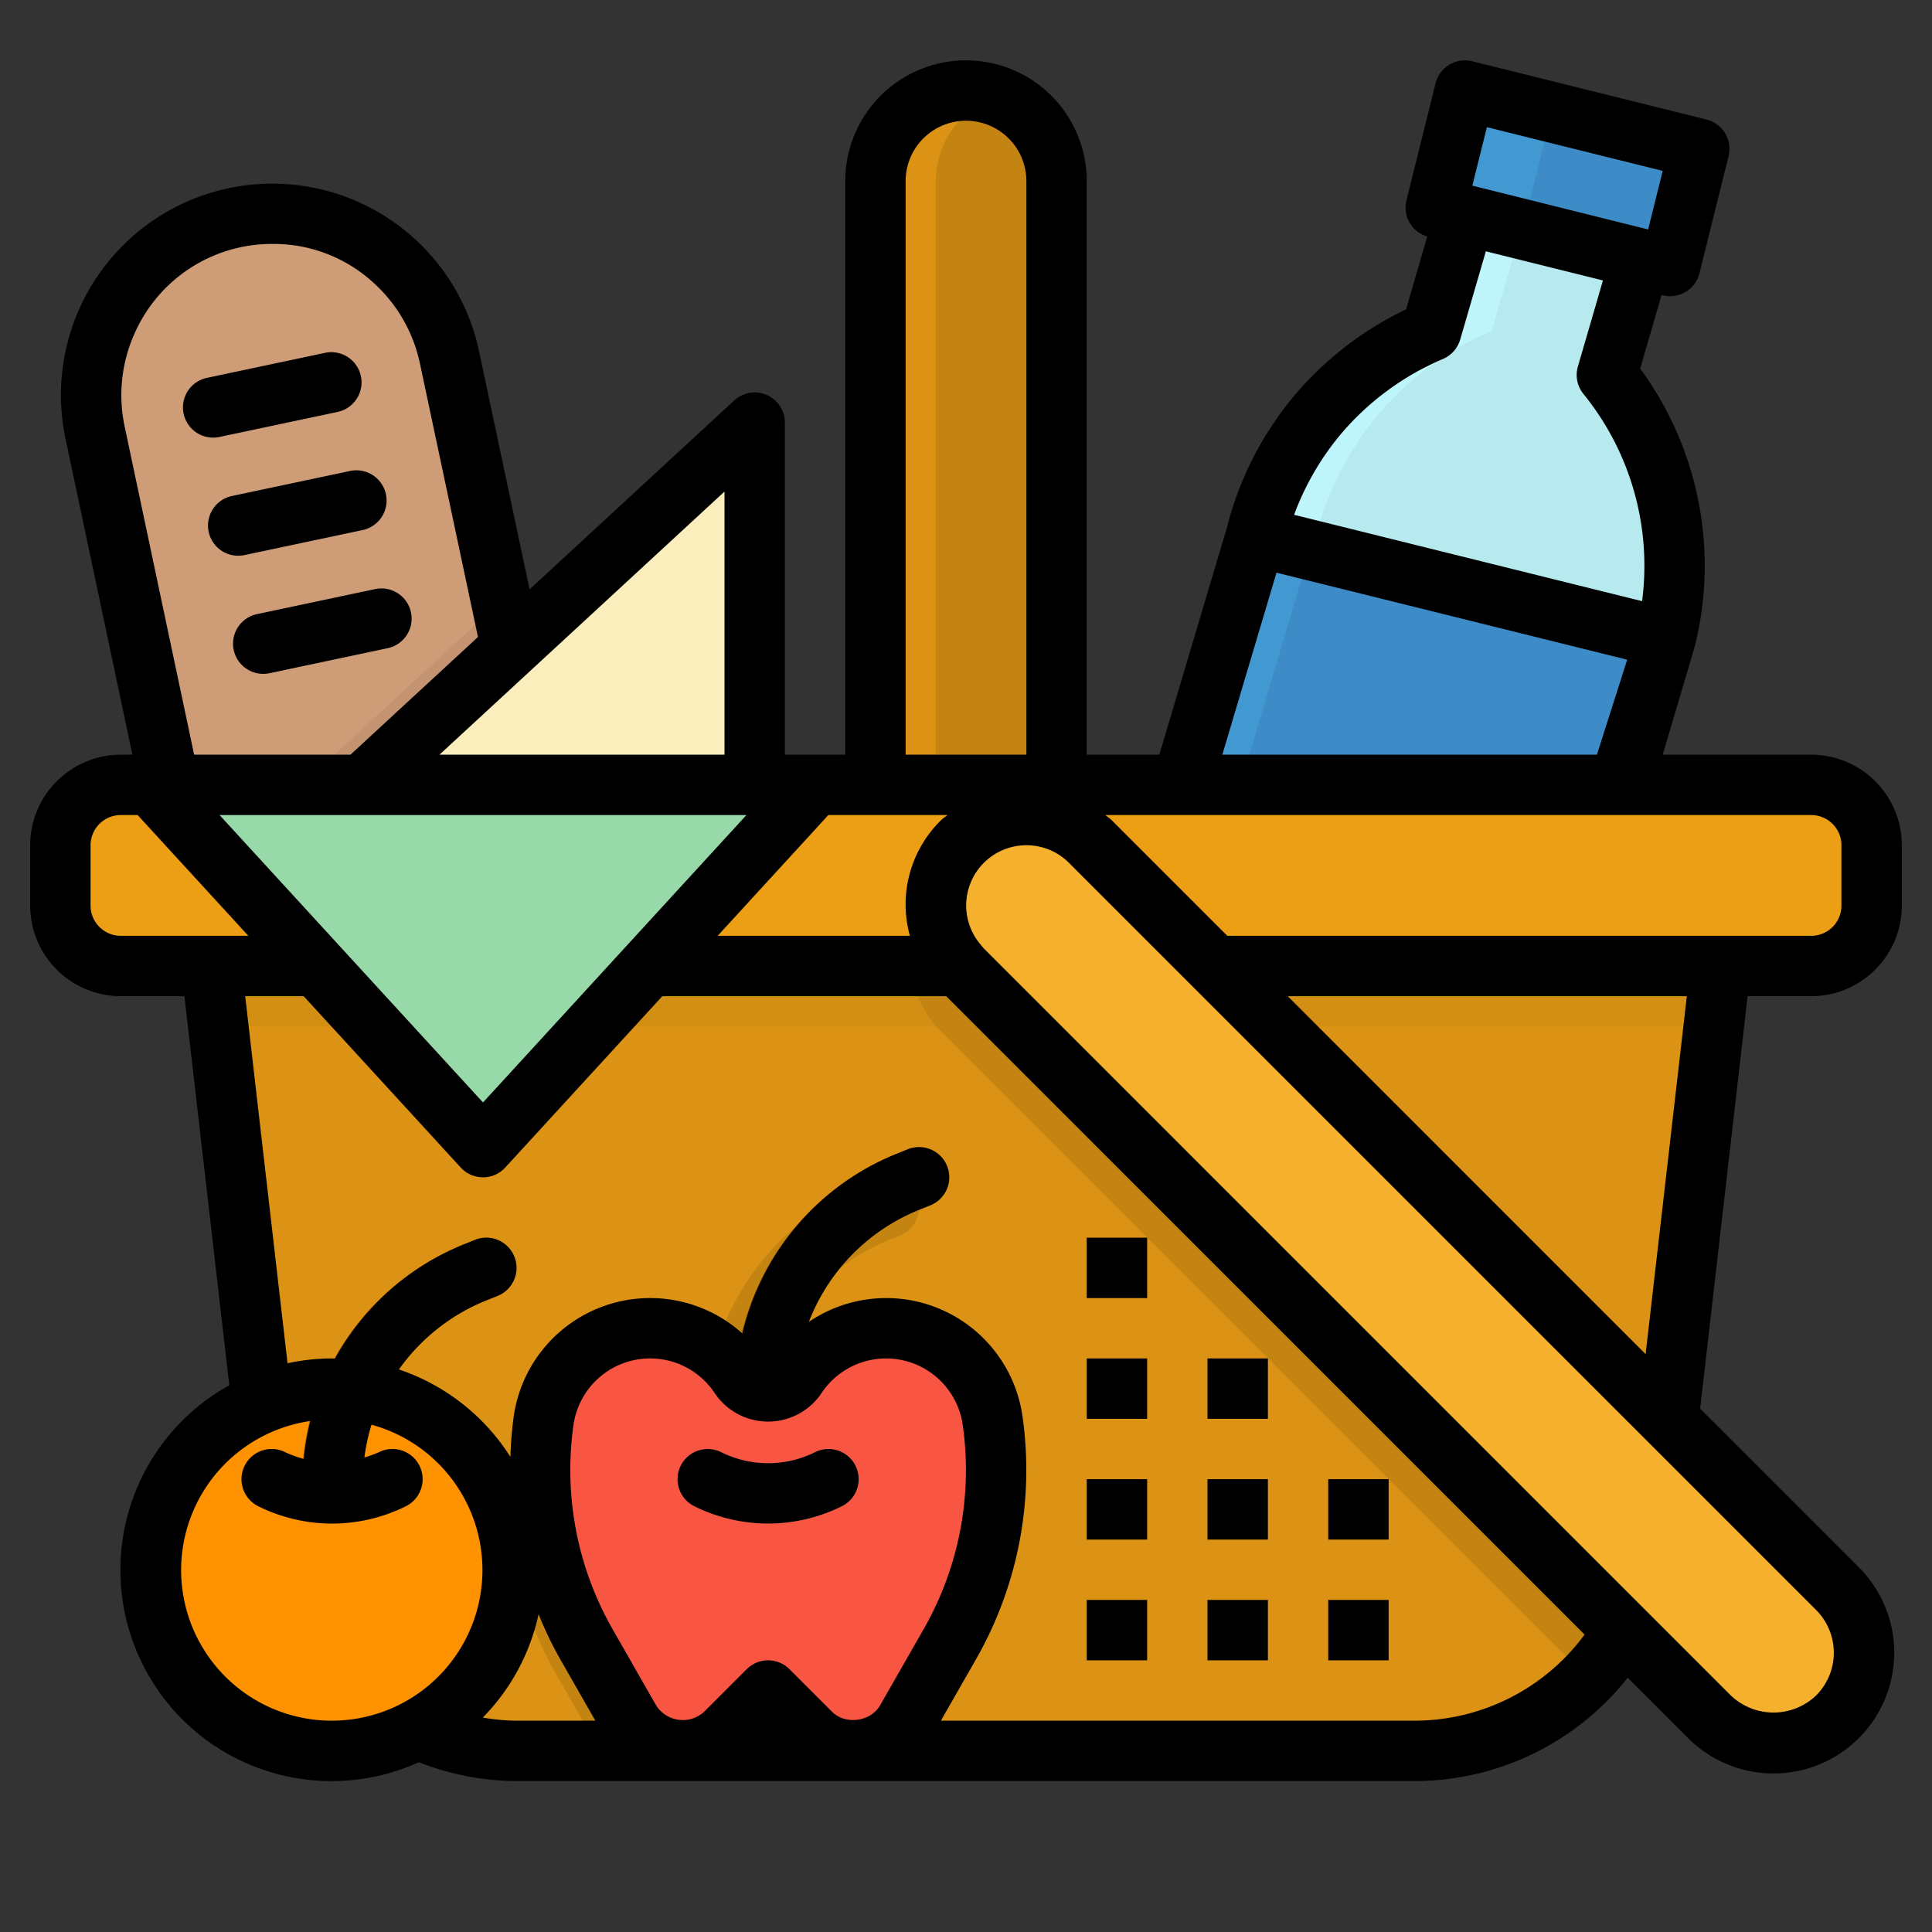 <svg height="512" viewBox="0 0 512 512" width="512" xmlns="http://www.w3.org/2000/svg"><rect x="0" y="0" width="512" height="512" fill="#333333" stroke="none"/><g id="filled_outline" data-name="filled outline"><path d="m280 216h-48v-168a24 24 0 0 1 24-24 24 24 0 0 1 24 24z" fill="#dc9315"/><path d="m264 25.47a23.929 23.929 0 0 0 -16 22.53v168h32v-168a23.929 23.929 0 0 0 -16-22.53z" fill="#c48412"/><path d="m144 212.085-93.912 19.915-24.888-117.39a48.007 48.007 0 0 1 3.417-30.165 48 48 0 0 1 75.129-15.931 48 48 0 0 1 15.361 26.186z" fill="#ce9c77"/><path d="m56.492 115.969a8 8 0 0 1 -1.652-15.828l31.308-6.633a8 8 0 0 1 3.317 15.656l-31.309 6.636a8.086 8.086 0 0 1 -1.664.169z" fill="#be906e"/><path d="m63.129 147.273a8 8 0 0 1 -1.652-15.828l31.308-6.633a8 8 0 0 1 3.315 15.657l-31.307 6.631a8.092 8.092 0 0 1 -1.664.173z" fill="#be906e"/><path d="m69.766 178.578a8 8 0 0 1 -1.653-15.828l31.309-6.633a8 8 0 0 1 3.316 15.656l-31.308 6.633a8.1 8.1 0 0 1 -1.664.172z" fill="#be906e"/><path d="m143.134 208-10.335-48.737-52.799 48.737z" fill="#c39372"/><path d="m96 208 104-96v104h-104z" fill="#fbeebd"/><path d="m425.862 99.327 8.974-30.76-46.582-11.582-8.974 30.76a80 80 0 0 0 -46.5 54.387l-28.78 96.828 108.691 27.024 28.783-96.826a80.006 80.006 0 0 0 -15.612-69.831z" fill="#bef5fa"/><path d="m434.836 68.566-31.664-7.872-7.892 27.052a80 80 0 0 0 -46.5 54.387l-28.78 96.826 93.792 23.32 27.682-93.121a80 80 0 0 0 -15.612-69.831z" fill="#b6eaef"/><path d="m383.406 31.249h64v32h-64z" fill="#4298d1" transform="matrix(.97 .241 -.241 .97 23.675 -98.837)"/><path d="m410.958 30.025h32v40.192h-32z" fill="#3e8cc7" transform="matrix(.241 -.97 .97 .241 275.3 452.371)"/><path d="m313.134 208.232 109.206 25.291 19.134-64.365-108.691-27.025z" fill="#4298d1"/><path d="m328 210.419 94.689 21.93 18.785-63.191-94.243-23.432z" fill="#3e8cc7"/><path d="m374.96 464h-237.92a64 64 0 0 1 -63.578-56.664l-17.462-151.336h400l-17.462 151.336a64 64 0 0 1 -63.578 56.664z" fill="#dc9315"/><path d="m480 256h-448a16 16 0 0 1 -16-16v-16a16 16 0 0 1 16-16h8l88 24 88-24h264a16 16 0 0 1 16 16v16a16 16 0 0 1 -16 16z" fill="#ec9e15"/><g fill="#c48412"><path d="m88 376a47.8 47.8 0 0 0 -17.758 3.433l3.22 27.9a63.986 63.986 0 0 0 44.886 53.841 47.992 47.992 0 0 0 -30.348-85.174z"/><path d="m320 392h16v16h-16z"/><path d="m288 392h16v16h-16z"/><path d="m288 424h16v16h-16z"/><path d="m288 328h16v16h-16z"/><path d="m288 360h16v16h-16z"/><path d="m352 392h16v16h-16z"/><path d="m352 424h16v16h-16z"/><path d="m320 424h16v16h-16z"/><path d="m320 360h16v16h-16z"/><path d="m255.058 384.487a28.521 28.521 0 0 0 -51.965-11.787 9.053 9.053 0 0 1 -15.066 0 28.521 28.521 0 0 0 -51.965 11.787l-.012.082a92.538 92.538 0 0 0 11.262 59l11.616 20.328c.022.039.058.067.081.106h28.551l8-8 8 8h28.551c.023-.039.058-.067.081-.106l11.616-20.328a92.538 92.538 0 0 0 11.262-59z"/></g><path d="m454.151 272.02 1.849-16.02h-400l1.849 16.02z" fill="#d38e14"/><path d="m128 304-88-96h176z" fill="#f85542"/><path d="m164 256h-88l44 48z" fill="#d38e14"/><path d="m299.951 256h-57.941a23.925 23.925 0 0 0 7.03 16.97l171.7 171.7a63.763 63.763 0 0 0 17.8-37.331l1.319-11.431z" fill="#c48412"/><path d="m75.998 256h12.002l-40-48-16 .002z" fill="#dc9315"/><path d="m128 304.002-88-96h176z" fill="#97d9a9"/><path d="m194.688 384h-.18a8.006 8.006 0 0 1 -7.824-8.172 68.417 68.417 0 0 1 43.054-62.117l2.848-1.141a8 8 0 0 1 5.945 14.86l-2.851 1.14a52.416 52.416 0 0 0 -33 47.6 8.006 8.006 0 0 1 -7.992 7.83z" fill="#c48412"/><path d="m202.688 376h-.18a8.006 8.006 0 0 1 -7.824-8.172 68.417 68.417 0 0 1 43.054-62.117l2.848-1.141a8 8 0 0 1 5.945 14.86l-2.851 1.14a52.416 52.416 0 0 0 -33 47.6 8.006 8.006 0 0 1 -7.992 7.83z" fill="#a55e00"/><path d="m226.224 464a16.088 16.088 0 0 1 -11.376-4.712l-11.288-11.288-11.288 11.288a16.088 16.088 0 0 1 -11.372 4.712 16.087 16.087 0 0 1 -13.968-8.106l-11.616-20.327a92.542 92.542 0 0 1 -11.262-59l.012-.082a28.521 28.521 0 0 1 28.234-24.485 28.523 28.523 0 0 1 23.731 12.7 9.053 9.053 0 0 0 15.066 0 28.523 28.523 0 0 1 23.727-12.7 28.521 28.521 0 0 1 28.234 24.487l.012.082a92.542 92.542 0 0 1 -11.262 59l-11.616 20.327a16.087 16.087 0 0 1 -13.968 8.104z" fill="#f85542"/><path d="m203.559 403.758a43.834 43.834 0 0 1 -19.579-4.6 8 8 0 1 1 7.157-14.312 27.9 27.9 0 0 0 24.843 0 8 8 0 1 1 7.157 14.312 43.82 43.82 0 0 1 -19.578 4.6z" fill="#ff756a"/><circle cx="88" cy="416" fill="#ff9201" r="48"/><path d="m88 400h-.18a8.006 8.006 0 0 1 -7.82-8.172 68.417 68.417 0 0 1 43.055-62.117l2.847-1.141a8 8 0 0 1 5.946 14.86l-2.848 1.14a52.416 52.416 0 0 0 -33 47.6 8.005 8.005 0 0 1 -8 7.83z" fill="#a55e00"/><path d="m88 403.758a43.817 43.817 0 0 1 -19.578-4.6 8 8 0 0 1 7.156-14.312 27.9 27.9 0 0 0 24.844 0 8 8 0 1 1 7.156 14.312 43.817 43.817 0 0 1 -19.578 4.6z" fill="#e18005"/><path d="m282.98 239.029a24 24 0 0 0 -40.97 16.971h57.941z" fill="#dc9315"/><rect fill="#f5b02e" height="328" rx="24" transform="matrix(.707 -.707 .707 .707 -134.219 357.976)" width="48" x="341.005" y="177.005"/><path d="m480 200h-39.365l8.357-28.232.07-.221c0-.009 0-.018 0-.026l.138-.466a88.294 88.294 0 0 0 -14.54-73.375l5.673-19.5.339.085a8.114 8.114 0 0 0 1.93.234 8.011 8.011 0 0 0 7.765-6.07l7.719-31.055a8.006 8.006 0 0 0 -5.836-9.695l-62.109-15.445a8.013 8.013 0 0 0 -9.7 5.836l-7.718 31.055a7.967 7.967 0 0 0 5.519 9.545l-5.613 19.307a89.162 89.162 0 0 0 -29.117 22.265 88.088 88.088 0 0 0 -18.383 35.633l-17.895 60.125h-19.234v-152a32 32 0 0 0 -64 0v152h-16v-88a8 8 0 0 0 -13.426-5.875l-54.228 50.057-13.4-63.127a56.006 56.006 0 0 0 -109.575 23.245l17.718 83.7h-3.089a24.027 24.027 0 0 0 -24 24v16a24.027 24.027 0 0 0 24 24h16.869l11.9 103.108a55.95 55.95 0 0 0 50.237 99.892 71.48 71.48 0 0 0 26.033 5h237.922a72.1 72.1 0 0 0 56.4-27.385l16 16a32 32 0 0 0 45.254-45.258l-42.061-42.057 12.58-109.3h16.866a24.027 24.027 0 0 0 24-24v-16a24.027 24.027 0 0 0 -24-24zm-39.371-154.719-3.859 15.524-2.056-.512-44.526-11.093 3.855-15.5zm-84.969 69.383a72.754 72.754 0 0 1 26.723-19.531 8.028 8.028 0 0 0 4.582-5.141l6.8-23.391 31.03 7.716-6.635 22.808a7.986 7.986 0 0 0 1.481 7.289 72.221 72.221 0 0 1 15.527 54.9l-92.221-22.886a72.264 72.264 0 0 1 12.713-21.764zm-17.377 37.1 92.94 23.06-8.029 25.176h-99.267zm-88.908 65.615a31.187 31.187 0 0 0 -8.243 30.621h-50.944l29.333-32h31.558c-.556.479-1.179.851-1.704 1.375zm-191.187-1.379h139.624l-69.812 76.164zm181.812-168a16 16 0 0 1 32 0v152h-32zm-48 152h-75.539l75.539-69.727zm-156.1-112.156a39.76 39.76 0 0 1 36.425-23.2 39.1 39.1 0 0 1 26.164 9.851 39.977 39.977 0 0 1 12.811 21.888l15.373 72.423-33.797 31.194h-41.43l-18.423-87.023a39.9 39.9 0 0 1 2.877-25.133zm-11.9 152.156v-16a8.008 8.008 0 0 1 8-8h4.479l4.3 4.693c.029.03.052.06.081.089l24.952 27.218h-33.812a8.008 8.008 0 0 1 -8-8zm24 176a39.94 39.94 0 0 1 34.241-39.417 68.338 68.338 0 0 0 -1.74 10.036 27.527 27.527 0 0 1 -4.923-1.775 8 8 0 0 0 -7.156 14.312 43.946 43.946 0 0 0 39.156 0 8 8 0 1 0 -7.156-14.312 27.154 27.154 0 0 1 -3.852 1.388 52.652 52.652 0 0 1 1.872-8.674 39.926 39.926 0 1 1 -50.442 38.442zm79.943 39.178a55.923 55.923 0 0 0 14.786-27.4 99.575 99.575 0 0 0 5.638 11.761l9.408 16.461h-20.736a55.811 55.811 0 0 1 -9.096-.822zm75.612-78.444a17.02 17.02 0 0 0 14.191-7.593 20.52 20.52 0 0 1 37.4 8.562 84.965 84.965 0 0 1 -10.289 53.9l-11.621 20.32c-2.492 4.359-9.2 5.266-12.738 1.711l-11.289-11.289a8 8 0 0 0 -11.313 0l-11.281 11.281a8.367 8.367 0 0 1 -12.746-1.7l-11.611-20.326a85.015 85.015 0 0 1 -10.278-53.985 20.521 20.521 0 0 1 37.391-8.476 17.019 17.019 0 0 0 14.184 7.595zm171.406 79.266h-125.618l9.411-16.461a101.1 101.1 0 0 0 12.223-64.187 36.485 36.485 0 0 0 -56.615-25.052 52.3 52.3 0 0 1 29.318-29.73l2.851-1.14a8 8 0 0 0 -5.945-14.86l-2.848 1.141a68.262 68.262 0 0 0 -41.01 47.662 36.521 36.521 0 0 0 -60.595 22.065 99.145 99.145 0 0 0 -.87 10.655 56.209 56.209 0 0 0 -29.549-23.175 52.379 52.379 0 0 1 23.286-18.348l2.852-1.14a8 8 0 0 0 -5.946-14.86l-2.847 1.141a68.266 68.266 0 0 0 -34.289 30.328c-.259 0-.51-.039-.77-.039a55.959 55.959 0 0 0 -11.8 1.275l-11.223-97.275h15.5l41.623 45.406a8 8 0 0 0 11.8 0l41.621-45.406h75.229l169.182 169.185a56.012 56.012 0 0 1 -44.971 22.815zm106.344-6.695a16.381 16.381 0 0 1 -22.629 0l-197.988-197.993c-.29-.289-.5-.627-.768-.933-.014-.014-.023-.031-.037-.046a15.96 15.96 0 0 1 23.429-21.645l32.913 32.912.1.1 164.98 164.974a16.033 16.033 0 0 1 0 22.631zm-45.2-90.453-94.853-94.852h105.775zm51.895-118.852a8.008 8.008 0 0 1 -8 8h-154.749l-30.626-30.625c-.523-.524-1.148-.9-1.7-1.375h187.075a8.008 8.008 0 0 1 8 8z"/><path d="m56.492 115.969a8.086 8.086 0 0 0 1.664-.172l31.309-6.633a8 8 0 0 0 -3.317-15.656l-31.308 6.633a8 8 0 0 0 1.652 15.828z"/><path d="m61.477 131.445a8 8 0 0 0 1.652 15.828 8.092 8.092 0 0 0 1.664-.171l31.307-6.633a8 8 0 0 0 -3.317-15.657z"/><path d="m68.113 162.75a8 8 0 0 0 1.653 15.828 8.1 8.1 0 0 0 1.664-.172l31.308-6.633a8 8 0 0 0 -3.316-15.656z"/><path d="m180.4 388.422a8 8 0 0 0 3.578 10.734 43.948 43.948 0 0 0 39.157 0 8 8 0 1 0 -7.157-14.312 27.9 27.9 0 0 1 -24.843 0 8.006 8.006 0 0 0 -10.735 3.578z"/><path d="m320 392h16v16h-16z"/><path d="m288 392h16v16h-16z"/><path d="m288 424h16v16h-16z"/><path d="m288 328h16v16h-16z"/><path d="m288 360h16v16h-16z"/><path d="m352 392h16v16h-16z"/><path d="m352 424h16v16h-16z"/><path d="m320 424h16v16h-16z"/><path d="m320 360h16v16h-16z"/></g></svg>